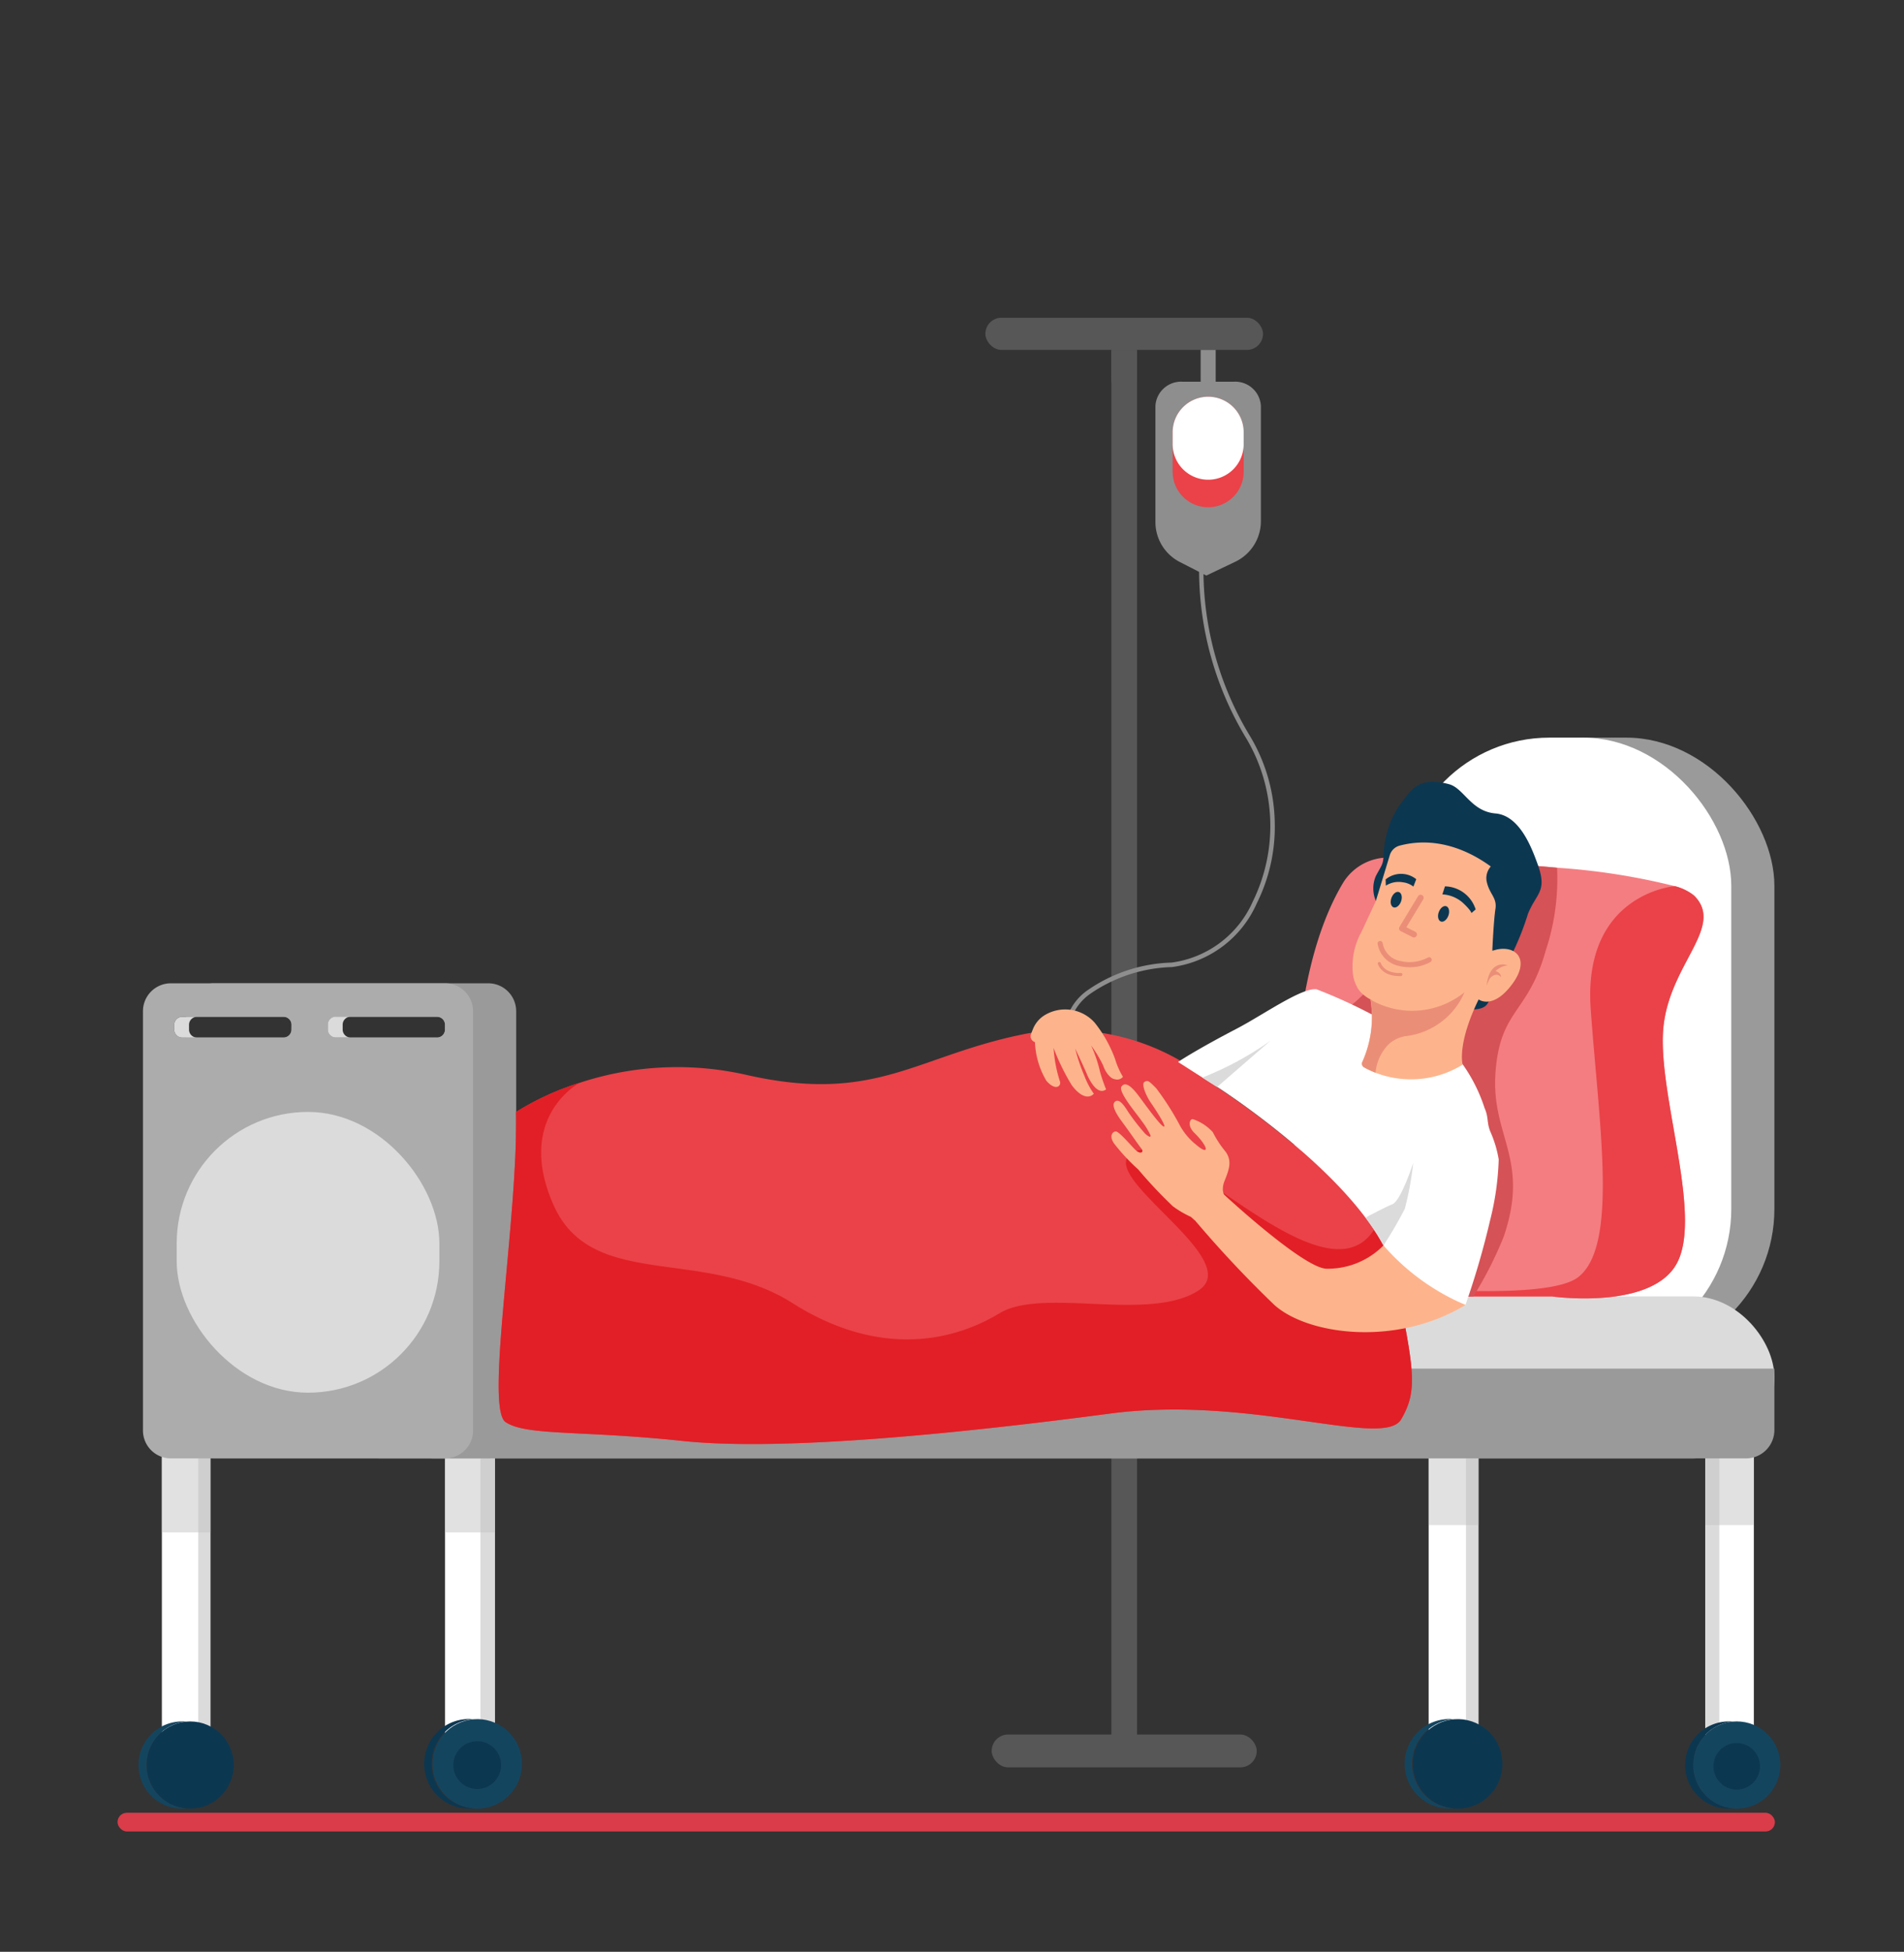 <svg xmlns="http://www.w3.org/2000/svg" width="81" height="83" viewBox="0 0 81 83">
  <rect x="0" y="0" width="81" height="83" fill="#333333" stroke="none"/>
  <g id="CI" transform="translate(5 21.193)">
    <rect id="Rectangle_11729" data-name="Rectangle 11729" width="81" height="83" transform="translate(-5 -21.193)" fill="none"/>
    <rect id="Rectangle_499" data-name="Rectangle 499" width="70.508" height="0.795" rx="0.397" transform="translate(0 55.895)" fill="#da3c4a"/>
    <g id="Group_6388" data-name="Group 6388" transform="translate(-45.408 -48.15)">
      <g id="Group_5223" data-name="Group 5223" transform="translate(82.328 40.469)">
        <rect id="Rectangle_11462" data-name="Rectangle 11462" width="1.092" height="59.434" transform="translate(5.36 1.368)" fill="#575757"/>
        <rect id="Rectangle_11463" data-name="Rectangle 11463" width="11.812" height="1.368" rx="0.684" transform="translate(0 0)" fill="#575757"/>
        <rect id="Rectangle_11464" data-name="Rectangle 11464" width="1.092" height="1.368" transform="translate(5.36 1.368)" fill="#575757"/>
        <g id="Group_5221" data-name="Group 5221" transform="translate(3.538 9.535)">
          <path id="Path_21164" data-name="Path 21164" d="M282.02,138.607l-.178-.057a2.31,2.31,0,0,1,.782-.973,6.581,6.581,0,0,1,3.6-1.195,4.414,4.414,0,0,0,3.458-2.6,7.294,7.294,0,0,0-.271-6.921,13.835,13.835,0,0,1-1.966-8.361l.185.024a13.638,13.638,0,0,0,1.941,8.241,7.388,7.388,0,0,1,1.044,3.666,7.29,7.29,0,0,1-.767,3.436,4.6,4.6,0,0,1-3.608,2.706,6.43,6.43,0,0,0-3.485,1.144A2.194,2.194,0,0,0,282.02,138.607Z" transform="translate(-281.842 -118.495)" fill="#8e8e8e"/>
        </g>
        <g id="Group_5222" data-name="Group 5222" transform="translate(7.234 2.72)">
          <path id="Path_21165" data-name="Path 21165" d="M307.208,81.024v4.9a1.912,1.912,0,0,1-1.089,1.726l-1.233.588-1.124-.575a1.911,1.911,0,0,1-1.041-1.7V81.024a1.093,1.093,0,0,1,1.147-1.03h2.193A1.093,1.093,0,0,1,307.208,81.024Z" transform="translate(-302.721 -79.994)" fill="#8e8e8e"/>
          <path id="Rectangle_11465" data-name="Rectangle 11465" d="M1.512,0h0a1.51,1.51,0,0,1,1.51,1.51V3.186A1.51,1.51,0,0,1,1.512,4.7h0A1.51,1.51,0,0,1,0,3.186V1.512A1.512,1.512,0,0,1,1.512,0Z" transform="translate(0.733 0.639)" fill="#ea4248"/>
          <path id="Rectangle_11466" data-name="Rectangle 11466" d="M1.512,0h0a1.51,1.51,0,0,1,1.51,1.51v.509a1.51,1.51,0,0,1-1.51,1.51h0A1.51,1.51,0,0,1,0,2.019V1.512A1.512,1.512,0,0,1,1.512,0Z" transform="translate(0.733 0.639)" fill="#fff"/>
        </g>
        <rect id="Rectangle_11467" data-name="Rectangle 11467" width="0.64" height="1.368" transform="translate(9.158 1.368)" fill="#8e8e8e"/>
        <rect id="Rectangle_11468" data-name="Rectangle 11468" width="11.276" height="1.396" rx="0.698" transform="translate(0.268 60.249)" fill="#575757"/>
      </g>
      <g id="Group_5258" data-name="Group 5258" transform="translate(46.3 58.325)">
        <g id="Group_5248" data-name="Group 5248" transform="translate(0)">
          <g id="Group_5228" data-name="Group 5228" transform="translate(0 30.129)">
            <g id="Group_5224" data-name="Group 5224" transform="translate(0.994)">
              <rect id="Rectangle_11469" data-name="Rectangle 11469" width="2.063" height="14.33" fill="#fff"/>
              <rect id="Rectangle_11470" data-name="Rectangle 11470" width="0.516" height="14.33" transform="translate(1.548)" fill="#dbdbdb"/>
            </g>
            <g id="Group_5227" data-name="Group 5227" transform="translate(0 11.707)">
              <g id="Group_5226" data-name="Group 5226">
                <g id="Group_5225" data-name="Group 5225" transform="translate(0.343)">
                  <circle id="Ellipse_1280" data-name="Ellipse 1280" cx="1.854" cy="1.854" r="1.854" fill="#0c3751"/>
                </g>
                <path id="Path_21166" data-name="Path 21166" d="M58.332,403.691a1.855,1.855,0,0,0,1.855,1.854c.058,0,.115,0,.172-.008a1.854,1.854,0,0,1,0-3.693c-.057-.005-.114-.008-.172-.008A1.855,1.855,0,0,0,58.332,403.691Z" transform="translate(-58.332 -401.836)" fill="#14455f"/>
              </g>
            </g>
            <rect id="Rectangle_11471" data-name="Rectangle 11471" width="2.063" height="3.669" transform="translate(0.994)" fill="#c4c4c4" opacity="0.5" style="mix-blend-mode: multiply;isolation: isolate"/>
          </g>
          <g id="Group_5233" data-name="Group 5233" transform="translate(11.726 30.129)">
            <g id="Group_5229" data-name="Group 5229" transform="translate(1.314)">
              <rect id="Rectangle_11472" data-name="Rectangle 11472" width="2.118" height="14.301" fill="#fff"/>
              <rect id="Rectangle_11473" data-name="Rectangle 11473" width="0.612" height="14.301" transform="translate(1.505)" fill="#dbdbdb"/>
            </g>
            <g id="Group_5232" data-name="Group 5232" transform="translate(0 10.828)">
              <g id="Group_5231" data-name="Group 5231" transform="translate(0 0)">
                <g id="Group_5230" data-name="Group 5230">
                  <circle id="Ellipse_1281" data-name="Ellipse 1281" cx="1.904" cy="1.904" r="1.904" transform="matrix(0.65, -0.76, 0.76, 0.65, 0, 2.894)" fill="#14455f"/>
                </g>
                <path id="Path_21167" data-name="Path 21167" d="M126.987,403.184a1.9,1.9,0,0,0,1.9,1.9c.059,0,.119,0,.177-.008a1.9,1.9,0,0,1,0-3.79c-.058-.006-.117-.009-.177-.009A1.9,1.9,0,0,0,126.987,403.184Z" transform="translate(-126.559 -400.5)" fill="#0c3751"/>
              </g>
              <path id="Path_21168" data-name="Path 21168" d="M133.985,407.621A1.017,1.017,0,1,0,135,406.6,1.017,1.017,0,0,0,133.985,407.621Z" transform="translate(-132.318 -404.881)" fill="#0c3751"/>
            </g>
            <rect id="Rectangle_11474" data-name="Rectangle 11474" width="2.118" height="3.669" transform="translate(1.314)" fill="#c4c4c4" opacity="0.5" style="mix-blend-mode: multiply;isolation: isolate"/>
          </g>
          <g id="Group_5238" data-name="Group 5238" transform="translate(53.435 30.129)">
            <g id="Group_5234" data-name="Group 5234" transform="translate(1.45)">
              <rect id="Rectangle_11475" data-name="Rectangle 11475" width="2.118" height="14.301" fill="#fff"/>
              <rect id="Rectangle_11476" data-name="Rectangle 11476" width="0.529" height="14.301" transform="translate(1.589)" fill="#dbdbdb"/>
            </g>
            <rect id="Rectangle_11477" data-name="Rectangle 11477" width="2.118" height="3.357" transform="translate(1.45)" fill="#c4c4c4" opacity="0.5" style="mix-blend-mode: multiply;isolation: isolate"/>
            <g id="Group_5237" data-name="Group 5237" transform="translate(0 10.827)">
              <g id="Group_5236" data-name="Group 5236" transform="translate(0 0)">
                <g id="Group_5235" data-name="Group 5235">
                  <circle id="Ellipse_1282" data-name="Ellipse 1282" cx="1.904" cy="1.904" r="1.904" transform="translate(0 2.874) rotate(-49.009)" fill="#0c3751"/>
                </g>
                <path id="Path_21169" data-name="Path 21169" d="M362.613,403.184a1.9,1.9,0,0,0,1.9,1.9q.089,0,.177-.008a1.9,1.9,0,0,1,0-3.79q-.087-.008-.177-.009A1.9,1.9,0,0,0,362.613,403.184Z" transform="translate(-362.183 -400.498)" fill="#14455f"/>
              </g>
            </g>
          </g>
          <g id="Group_5243" data-name="Group 5243" transform="translate(65.368 30.129)">
            <g id="Group_5239" data-name="Group 5239" transform="translate(1.288)">
              <rect id="Rectangle_11478" data-name="Rectangle 11478" width="2.064" height="14.329" fill="#fff"/>
              <rect id="Rectangle_11479" data-name="Rectangle 11479" width="0.597" height="14.329" fill="#dbdbdb"/>
            </g>
            <rect id="Rectangle_11480" data-name="Rectangle 11480" width="2.064" height="3.357" transform="translate(1.288)" fill="#c4c4c4" opacity="0.5" style="mix-blend-mode: multiply;isolation: isolate"/>
            <g id="Group_5242" data-name="Group 5242" transform="translate(0 10.938)">
              <g id="Group_5241" data-name="Group 5241" transform="translate(0 0)">
                <g id="Group_5240" data-name="Group 5240">
                  <circle id="Ellipse_1283" data-name="Ellipse 1283" cx="1.855" cy="1.855" r="1.855" transform="translate(0 2.623) rotate(-45)" fill="#14455f"/>
                </g>
                <path id="Path_21170" data-name="Path 21170" d="M430,403.687a1.855,1.855,0,0,0,1.855,1.855c.058,0,.115,0,.172-.008a1.854,1.854,0,0,1,0-3.693c-.057-.005-.114-.008-.172-.008A1.855,1.855,0,0,0,430,403.687Z" transform="translate(-429.571 -401.064)" fill="#0c3751"/>
              </g>
              <circle id="Ellipse_1284" data-name="Ellipse 1284" cx="0.991" cy="0.991" r="0.991" transform="translate(1.632 1.687)" fill="#0c3751"/>
            </g>
          </g>
          <g id="Group_5244" data-name="Group 5244" transform="translate(53.719)">
            <rect id="Rectangle_11481" data-name="Rectangle 11481" width="14.041" height="26.346" rx="6.302" transform="translate(1.834)" fill="#9a9a9a"/>
            <rect id="Rectangle_11482" data-name="Rectangle 11482" width="14.041" height="26.346" rx="6.302" fill="#fff"/>
          </g>
          <g id="Group_5245" data-name="Group 5245" transform="translate(9.065 23.762)">
            <rect id="Rectangle_11483" data-name="Rectangle 11483" width="60.529" height="6.887" rx="3.444" transform="translate(0)" fill="#dbdbdb"/>
            <path id="Path_21171" data-name="Path 21171" d="M170.068,317.091V319.7a1.207,1.207,0,0,1-1.207,1.207H110.746a1.207,1.207,0,0,1-1.207-1.207v-2.609Z" transform="translate(-109.539 -314.019)" fill="#9a9a9a"/>
          </g>
          <g id="Group_5247" data-name="Group 5247" transform="translate(0.192 10.447)">
            <g id="Group_5246" data-name="Group 5246">
              <path id="Path_21172" data-name="Path 21172" d="M82.635,224.52H70.962a1.186,1.186,0,0,0-1.184,1.189v.236h4.146a.337.337,0,0,1,.336.337v.206a.337.337,0,0,1-.336.338H69.778v16.708a1.186,1.186,0,0,0,1.184,1.189H82.635a1.186,1.186,0,0,0,1.184-1.189V225.709A1.187,1.187,0,0,0,82.635,224.52Zm-1.844,1.968a.337.337,0,0,1-.336.338H76.14a.337.337,0,0,1-.336-.338v-.206a.337.337,0,0,1,.336-.337h4.315a.337.337,0,0,1,.336.337Z" transform="translate(-67.944 -224.52)" fill="#9a9a9a"/>
              <path id="Path_21173" data-name="Path 21173" d="M72.275,224.52H60.6a1.187,1.187,0,0,0-1.184,1.189v17.825a1.186,1.186,0,0,0,1.184,1.189H72.275a1.186,1.186,0,0,0,1.184-1.189V225.709A1.186,1.186,0,0,0,72.275,224.52Zm-6.542,1.968a.337.337,0,0,1-.336.338H61.083a.337.337,0,0,1-.337-.338v-.206a.337.337,0,0,1,.337-.337H65.4a.337.337,0,0,1,.336.337Zm6.531,0a.337.337,0,0,1-.336.338H67.614a.337.337,0,0,1-.336-.338v-.206a.337.337,0,0,1,.336-.337h4.315a.337.337,0,0,1,.336.337Z" transform="translate(-59.418 -224.52)" fill="#acacac"/>
            </g>
            <path id="Path_21174" data-name="Path 21174" d="M104.791,233.427h-.634a.34.34,0,0,1-.34-.34v-.207a.34.34,0,0,1,.34-.339h.634a.34.34,0,0,0-.34.339v.207A.34.34,0,0,0,104.791,233.427Z" transform="translate(-95.957 -231.121)" fill="#dbdbdb"/>
            <path id="Path_21175" data-name="Path 21175" d="M67.89,233.454h-.63a.338.338,0,0,1-.338-.338v-.206a.338.338,0,0,1,.338-.337h.63a.338.338,0,0,0-.338.337v.206A.338.338,0,0,0,67.89,233.454Z" transform="translate(-65.594 -231.147)" fill="#dbdbdb"/>
            <rect id="Rectangle_11484" data-name="Rectangle 11484" width="11.175" height="11.939" rx="5.588" transform="translate(1.433 5.47)" fill="#dbdbdb"/>
          </g>
        </g>
        <g id="Group_5257" data-name="Group 5257" transform="translate(15.327 1.877)">
          <g id="Group_5249" data-name="Group 5249" transform="translate(33.833 3.223)">
            <path id="Path_21176" data-name="Path 21176" d="M352.359,211.489c-1.018,2.1-5.355,1.485-5.355,1.485H336.56s-.046-.278-.11-.772c-.007-.05-.012-.1-.019-.152-.067-.535-.15-1.276-.223-2.163-.32-3.891-.437-10.545,1.9-14.482a2.25,2.25,0,0,1,2.022-1.092c1,.037,2.51.1,4.156.205.958.062,1.96.136,2.932.225a28.235,28.235,0,0,1,5.012.784,2.142,2.142,0,0,1,.82.4c1.344,1.337-1.09,2.924-1.312,5.693S353.377,209.392,352.359,211.489Z" transform="translate(-336.035 -194.311)" fill="#f47d81"/>
            <path id="Path_21177" data-name="Path 21177" d="M354.289,217.142c-1.018,2.1-5.355,1.485-5.355,1.485H338.49s-.046-.278-.11-.772c1.949.234,10.17,1.129,11.675-.05,1.712-1.338.885-6.449.531-11.383s3.576-5.243,3.576-5.243a2.142,2.142,0,0,1,.82.4c1.344,1.337-1.09,2.924-1.312,5.693S355.307,215.044,354.289,217.142Z" transform="translate(-337.965 -199.964)" fill="#ea4248"/>
            <path id="Path_21178" data-name="Path 21178" d="M347.5,199.235c-.752,2.693-1.94,2.473-2.135,5.187s1.483,3.658.348,6.977a16.259,16.259,0,0,1-1.29,2.537h-7a8.1,8.1,0,0,1-.228-.924,13.928,13.928,0,0,1-.223-2.163c-.113-3.671.875-8.145,2.3-9.329,1.807-1.5,3.523-4.665,5.78-6.04.958.062,1.96.136,2.932.225A9.661,9.661,0,0,1,347.5,199.235Z" transform="translate(-336.796 -195.273)" fill="#d55256"/>
          </g>
          <g id="Group_5250" data-name="Group 5250" transform="translate(0 10.534)">
            <path id="Path_21179" data-name="Path 21179" d="M183.3,252.192c-.738,1.261-6.385-1.038-12.372-.248s-13.848,1.627-18.19,1.167-6.637-.208-7.533-.8.523-8.56.443-13.191a11.618,11.618,0,0,1,2.7-1.239h0a13.262,13.262,0,0,1,7.078-.343c5.584,1.275,7.251-.847,11.988-1.76a9.7,9.7,0,0,1,8.053,2.283s4.591,2.93,6.673,6.07a5.994,5.994,0,0,1,.943,2.114C183.827,250.036,184.042,250.931,183.3,252.192Z" transform="translate(-144.912 -235.612)" fill="#ea4248"/>
            <path id="Path_21180" data-name="Path 21180" d="M183.3,262.733c-.738,1.261-6.385-1.038-12.372-.248s-13.848,1.627-18.19,1.167-6.637-.208-7.533-.8.523-8.56.443-13.191a11.619,11.619,0,0,1,2.7-1.239c-.064.035-2.722,1.5-1.122,5.163,1.619,3.711,6.356,1.785,10.172,4.2s6.973,1.555,8.816.437,6.369.393,8.467-.97-4.86-5.119-2.65-5.933c1.811-.667,8.047,6.553,10.111,3.357a5.993,5.993,0,0,1,.943,2.114C183.827,260.577,184.042,261.472,183.3,262.733Z" transform="translate(-144.912 -246.154)" fill="#e21f26"/>
          </g>
          <g id="Group_5256" data-name="Group 5256" transform="translate(22.624)">
            <path id="Path_21181" data-name="Path 21181" d="M321.415,235.731a34.734,34.734,0,0,1-1.053,3.619,13.762,13.762,0,0,1-3.058-1.525c-1.146-3.684-7.5-7.742-7.5-7.742h0l-.63-.4-1.04-.665.093-.061c.249-.159,1.006-.627,2.4-1.353,1.107-.576,2.767-1.758,3.4-1.676a21.811,21.811,0,0,1,3.2,1.543l1.171.547a5.526,5.526,0,0,1,1.856,1.115,6.874,6.874,0,0,1,.922,1.847c.178.407.083.588.24.991h0a4.865,4.865,0,0,1,.36,1.193A11.891,11.891,0,0,1,321.415,235.731Z" transform="translate(-301.861 -217.103)" fill="#fff"/>
            <path id="Path_21182" data-name="Path 21182" d="M355.228,267.683a13.124,13.124,0,0,1-.358,1.952,17.893,17.893,0,0,1-.905,1.554,9.364,9.364,0,0,0-.766-1.183c.024-.012.778-.417,1.145-.569S355.228,267.683,355.228,267.683Z" transform="translate(-338.951 -251.472)" fill="#dbdbdb"/>
            <g id="Group_5255" data-name="Group 5255" transform="translate(13.683)">
              <path id="Path_21183" data-name="Path 21183" d="M355.162,181.17a1.341,1.341,0,0,1,0-1.056c.256-.483.315-.483.329-.907a4.107,4.107,0,0,1,.657-2.076c.468-.57.733-1.3,2.131-.921.627.17.933,1.155,1.971,1.243s1.546,1.471,1.8,2.171c.417,1.162-.059,1.208-.417,2.1a11.761,11.761,0,0,1-1.254,2.745c-.542.7-.138,1.257-1.039,1.319S359.351,181.115,355.162,181.17Z" transform="translate(-354.157 -176.106)" fill="#0c3751"/>
              <g id="Group_5251" data-name="Group 5251" transform="translate(0 2.584)">
                <path id="Path_21184" data-name="Path 21184" d="M358.719,217.754c-.815,1.072-1.406.621-1.406.621-.936,1.924-.679,2.773-.679,2.773a4.186,4.186,0,0,1-3.711.343,3.809,3.809,0,0,1-.483-.226.183.183,0,0,1-.071-.245,4.647,4.647,0,0,0,.343-2.637c4.143.877,5.006-2.03,5.006-2.03l.367-.1C358.905,216.076,359.534,216.682,358.719,217.754Z" transform="translate(-351.935 -211.703)" fill="#fdb48c"/>
                <path id="Path_21185" data-name="Path 21185" d="M350.044,196.3a1.659,1.659,0,0,0,.217.62l.011.016c.017.025.035.049.056.074a1.532,1.532,0,0,0,.293.263h0l.056.038a3.731,3.731,0,0,0,2.659.406h0a3.8,3.8,0,0,0,1.048-.38c2.048-1.108,2.256-4.983,2.256-4.983s-2-2.207-4.608-1.521h0a.6.6,0,0,0-.421.408l-.35,1.15-.238.779,0,.01-.447.959-.163.351A3.031,3.031,0,0,0,350.044,196.3Z" transform="translate(-350.013 -190.702)" fill="#fdb48c"/>
                <path id="Path_21186" data-name="Path 21186" d="M371.789,201.2l-.111.341a1.441,1.441,0,0,1,.866.353c.37.344.369.443.369.443l.181-.155A1.4,1.4,0,0,0,371.789,201.2Z" transform="translate(-367.843 -199.337)" fill="#0c3751"/>
                <path id="Path_21187" data-name="Path 21187" d="M356.7,226.652a3.113,3.113,0,0,1-2.434,1.861,1.366,1.366,0,0,0-.81.369,1.989,1.989,0,0,0-.543,1.194,3.826,3.826,0,0,1-.491-.23.175.175,0,0,1-.067-.234,4.642,4.642,0,0,0,.347-2.644A3.541,3.541,0,0,0,356.7,226.652Z" transform="translate(-351.921 -220.288)" fill="#eb8e78"/>
                <path id="Path_21188" data-name="Path 21188" d="M383.189,220.016s-.777-.321-.91.88C382.279,220.9,382.514,220.077,383.189,220.016Z" transform="translate(-376.567 -214.794)" fill="#eb8e78"/>
                <path id="Path_21189" data-name="Path 21189" d="M383.091,221.8s.248-.313.477-.056c0,0,.013-.216-.3-.276Z" transform="translate(-377.235 -216.02)" fill="#eb8e78"/>
                <path id="Path_21190" data-name="Path 21190" d="M358.038,198.441l.009.266a1,1,0,0,1,.719-.145.907.907,0,0,1,.454.183l.121-.314A1.03,1.03,0,0,0,358.038,198.441Z" transform="translate(-356.617 -196.872)" fill="#0c3751"/>
              </g>
              <path id="Path_21191" data-name="Path 21191" d="M370.668,206.213c-.065.179-.026.357.087.4s.257-.071.322-.249.026-.357-.087-.4S370.733,206.035,370.668,206.213Z" transform="translate(-366.986 -200.671)" fill="#0c3751"/>
              <path id="Path_21192" data-name="Path 21192" d="M359.288,202.808c-.065.179-.026.357.087.4s.257-.07.322-.249.026-.357-.087-.4S359.353,202.629,359.288,202.808Z" transform="translate(-357.62 -197.869)" fill="#0c3751"/>
              <g id="Group_5252" data-name="Group 5252" transform="translate(1.992 4.803)">
                <path id="Path_21193" data-name="Path 21193" d="M361.876,205.056a.129.129,0,0,0,.081-.242l-.381-.193.718-1.186a.129.129,0,0,0-.221-.134l-.79,1.305a.129.129,0,0,0,.052.182l.506.255A.126.126,0,0,0,361.876,205.056Z" transform="translate(-361.264 -203.239)" fill="#eb8e78"/>
              </g>
              <g id="Group_5253" data-name="Group 5253" transform="translate(1.074 6.761)">
                <path id="Path_21194" data-name="Path 21194" d="M357.45,215.422a2.008,2.008,0,0,1-.467-.056,1.156,1.156,0,0,1-.9-.95.11.11,0,0,1,.218-.022.922.922,0,0,0,.736.759,1.646,1.646,0,0,0,1.189-.145.11.11,0,0,1,.119.184A1.743,1.743,0,0,1,357.45,215.422Z" transform="translate(-356.079 -214.296)" fill="#eb8e78"/>
              </g>
              <g id="Group_5254" data-name="Group 5254" transform="translate(1.086 7.657)">
                <path id="Path_21195" data-name="Path 21195" d="M357.066,219.964c-.757,0-.911-.5-.918-.522a.066.066,0,0,1,.126-.037c.006.019.146.454.855.426a.066.066,0,0,1,.005.132Z" transform="translate(-356.146 -219.357)" fill="#eb8e78"/>
              </g>
              <path id="Path_21196" data-name="Path 21196" d="M382.74,195.239a.752.752,0,0,0-.51.8c.1.585.46.717.382,1.221s-.133,1.779-.133,1.779l.9-.814.3-2A.874.874,0,0,0,382.74,195.239Z" transform="translate(-376.519 -191.852)" fill="#0c3751"/>
            </g>
            <path id="Path_21197" data-name="Path 21197" d="M272.815,231.634a1.235,1.235,0,0,1,.445-.558,1.682,1.682,0,0,1,2.118.216l.049.052.024.027a5.5,5.5,0,0,1,.861,1.541,3.22,3.22,0,0,0,.332.75.312.312,0,0,1-.35.1c-.186-.018-.409-.318-.489-.575a5.326,5.326,0,0,0-.515-.857,5.7,5.7,0,0,1,.376,1.105,7.121,7.121,0,0,0,.261.763c-.351.255-.678-.314-.832-.685-.126-.3-.472-1.029-.482-1.052a7.567,7.567,0,0,0,.392,1.164,3.352,3.352,0,0,0,.4.757c-.224.244-.595.109-.943-.371a9.382,9.382,0,0,1-.769-1.576,5.883,5.883,0,0,0,.265,1.409c.085.172-.147.468-.569-.01a3.491,3.491,0,0,1-.488-1.647h0a.262.262,0,0,1-.168-.343C272.758,231.777,272.788,231.7,272.815,231.634Z" transform="translate(-272.715 -221.116)" fill="#fdb48c"/>
            <path id="Path_21198" data-name="Path 21198" d="M323.862,279.969c-2.966,1.8-6.727,1.267-8.131,0a47.3,47.3,0,0,1-3.348-3.562l1.209-1.129s3.365,3.122,4.354,3.151a3.327,3.327,0,0,0,2.428-.99A9.55,9.55,0,0,0,323.862,279.969Z" transform="translate(-305.361 -257.722)" fill="#fdb48c"/>
            <path id="Path_21199" data-name="Path 21199" d="M293.276,251.721a19.454,19.454,0,0,0,1.472,1.565,4.151,4.151,0,0,0,.767.452l.445.393.072.064a7.571,7.571,0,0,0,.959-1.259.088.088,0,0,0,0-.055.032.032,0,0,0-.009-.013h0a.281.281,0,0,1-.053-.074h0a.487.487,0,0,1-.051-.193h0a.923.923,0,0,1,.076-.4c.191-.48.322-.842.039-1.235a4.357,4.357,0,0,1-.542-.828,2,2,0,0,0-.861-.558c-.11,0-.246.278.087.6s.537.655.458.705-.278-.113-.524-.322a2.767,2.767,0,0,1-.546-.683,11.659,11.659,0,0,0-1.023-1.61c-.3-.3-.354-.361-.5-.267s.08.608.279.893c.155.224.628.941.564,1-.093.09-.944-1.119-1.127-1.353s-.506-.614-.694-.343c-.158.229.729,1.249.867,1.471a3.052,3.052,0,0,1,.368.6c.023.14-.146,0-.218-.058a9.116,9.116,0,0,1-.722-.924c-.159-.253-.355-.549-.523-.477s-.17.311.239.864.7.991.834,1.155-.037.242-.206.1-.733-.832-.881-.824-.29.2-.07.515A8.281,8.281,0,0,0,293.276,251.721Z" transform="translate(-288.698 -235.237)" fill="#fdb48c"/>
            <path id="Path_21200" data-name="Path 21200" d="M316.9,238.326l-2.268,1.966-.631-.4A13.667,13.667,0,0,0,316.9,238.326Z" transform="translate(-306.696 -227.312)" fill="#dbdbdb"/>
          </g>
        </g>
      </g>
    </g>
  </g>
</svg>
